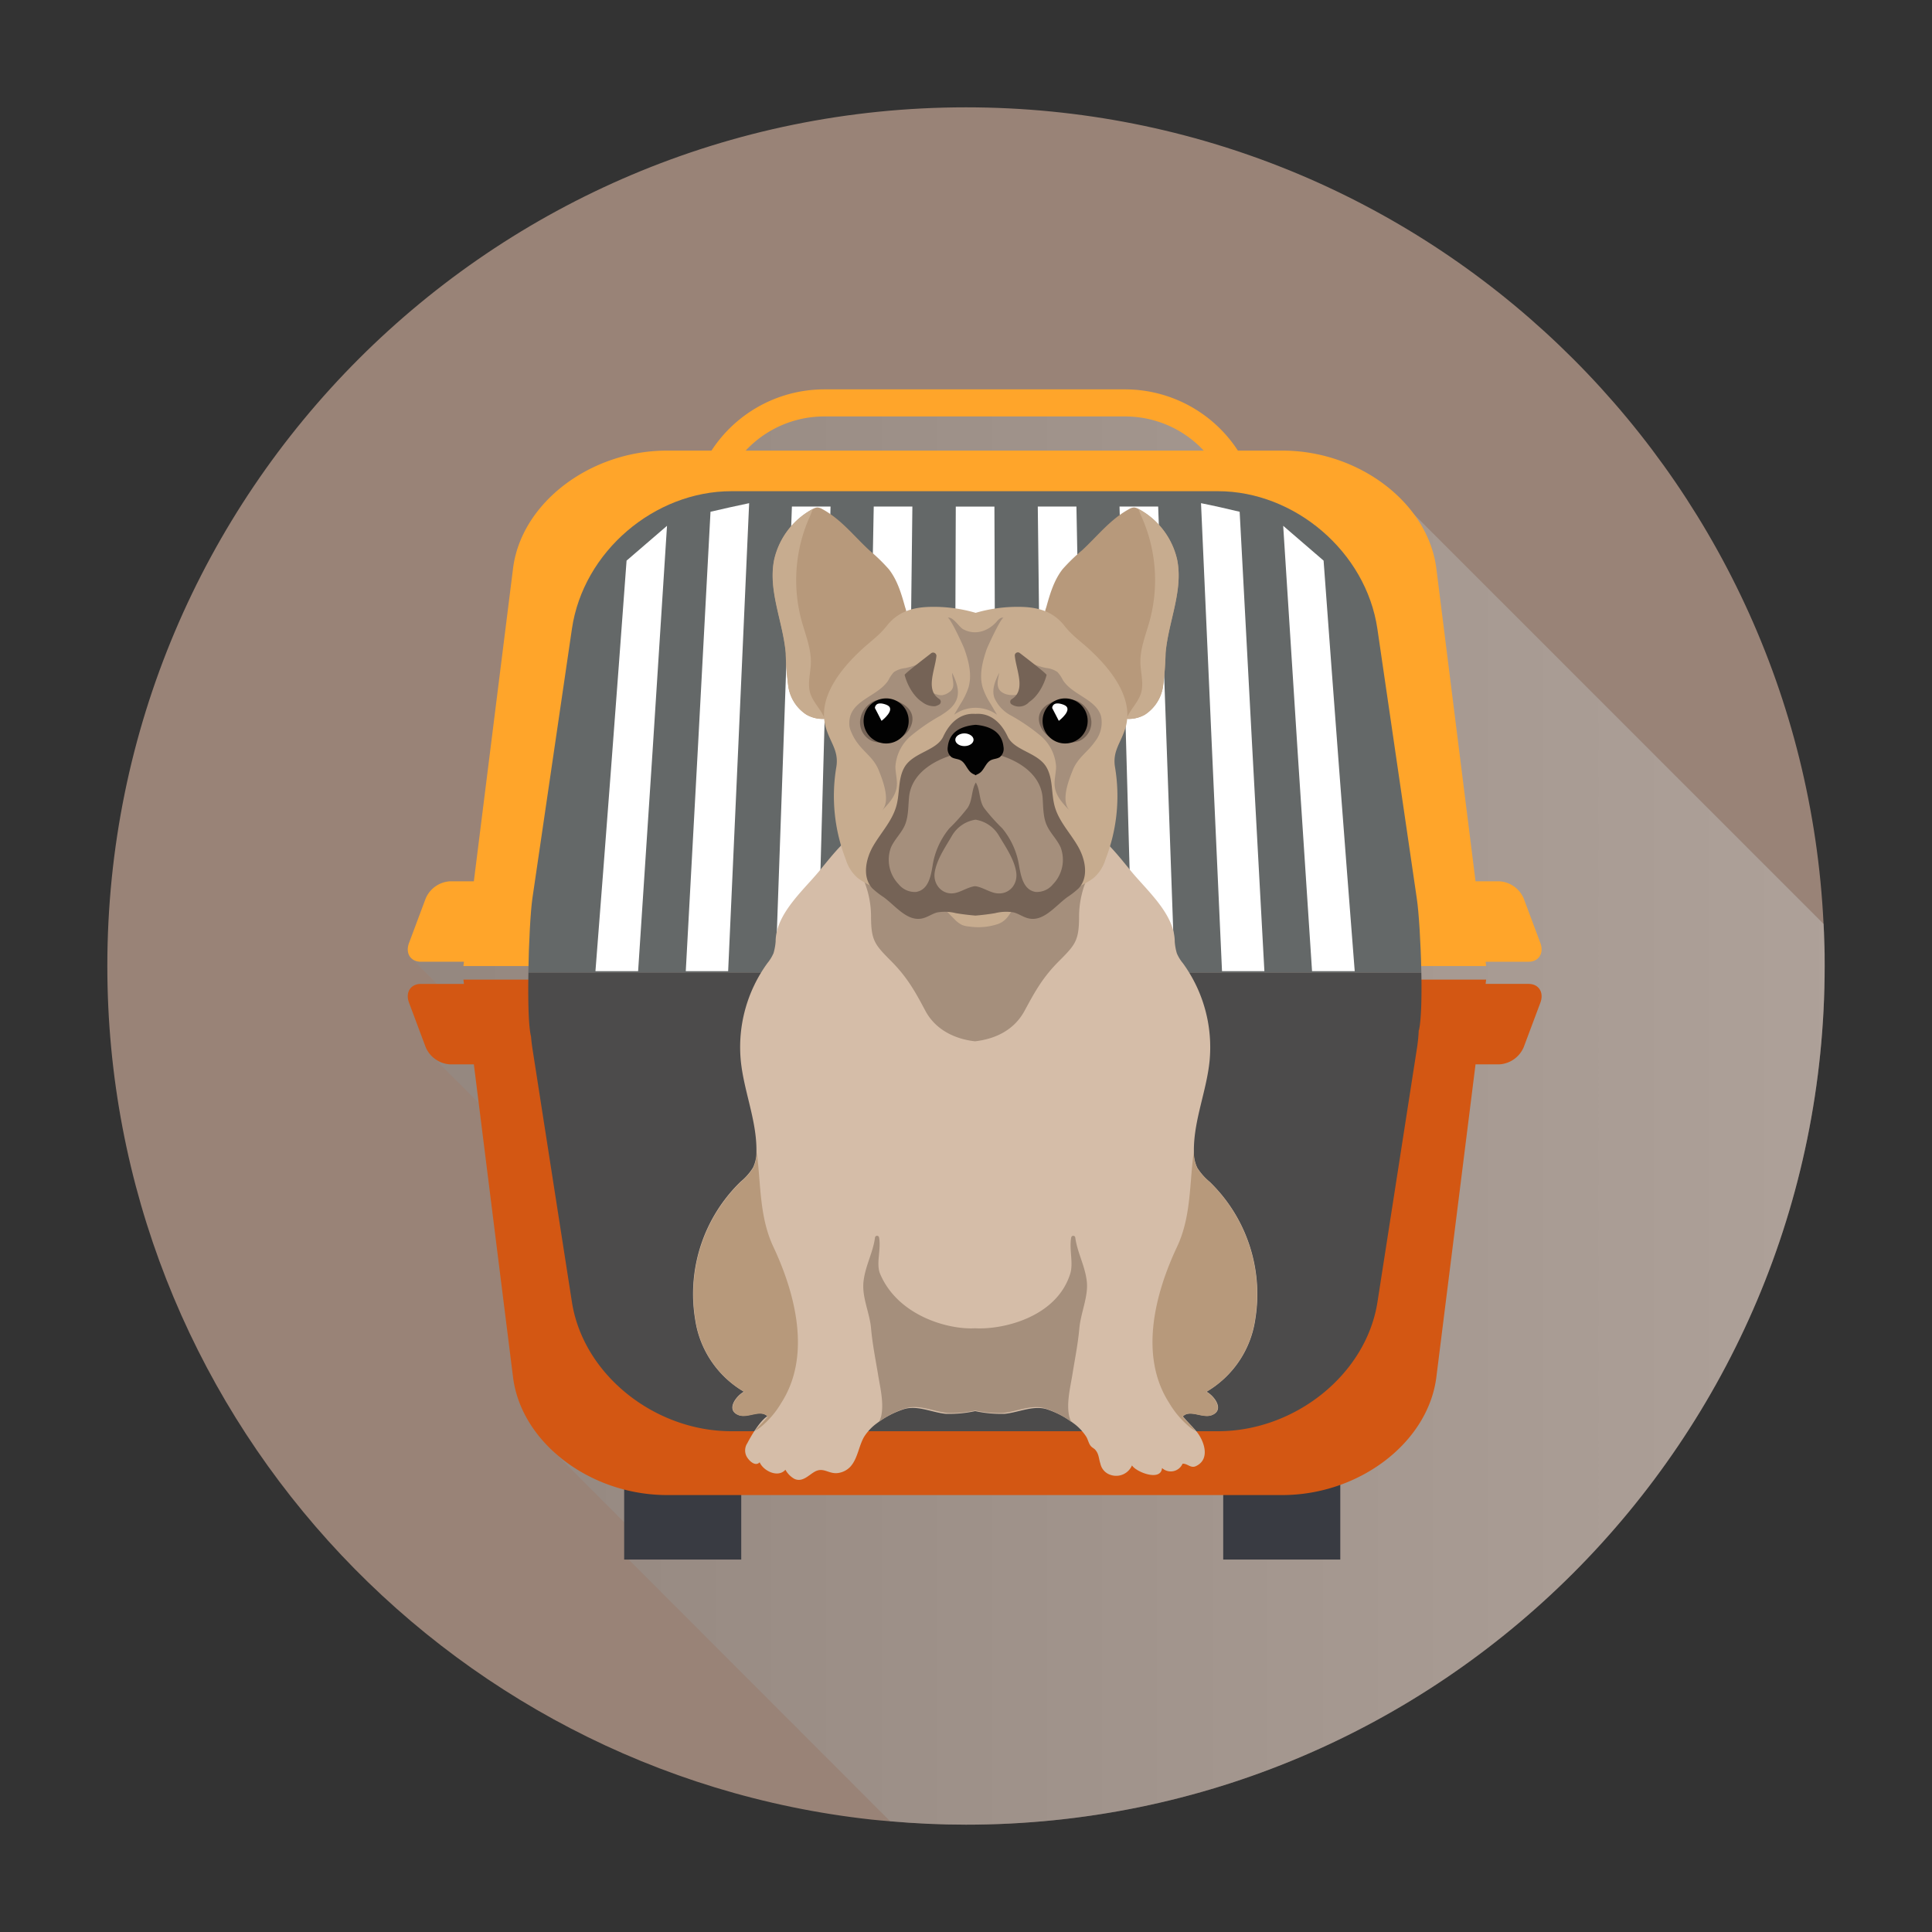<svg xmlns="http://www.w3.org/2000/svg" xmlns:xlink="http://www.w3.org/1999/xlink" viewBox="0 0 450 450"><rect x="0" y="0" width="450" height="450" fill="#333333" stroke="none"/><defs><style>.cls-1{isolation:isolate;}.cls-2{fill:#998377;}.cls-3{mix-blend-mode:multiply;opacity:0.4;fill:url(#Íîâûé_îáðàçåö_ãðàäèåíòà_3);}.cls-4{fill:#393b42;}.cls-5{fill:#ffa52a;}.cls-6{fill:#d35713;}.cls-7{fill:#646868;}.cls-8{fill:#4c4b4b;}.cls-9{fill:#fff;}.cls-10{fill:#d5bda8;}.cls-11{fill:#b7997b;}.cls-12{fill:#a58f7c;}.cls-13{fill:#c7ac8f;}.cls-14{fill:#756356;}.cls-15{fill:#020202;}</style><linearGradient id="&#xCD;&#xEE;&#xE2;&#xFB;&#xE9;_&#xEE;&#xE1;&#xF0;&#xE0;&#xE7;&#xE5;&#xF6;_&#xE3;&#xF0;&#xE0;&#xE4;&#xE8;&#xE5;&#xED;&#xF2;&#xE0;_3" x1="96.09" y1="259.38" x2="425" y2="259.38" gradientUnits="userSpaceOnUse"><stop offset="0" stop-color="#8c8c8c"></stop><stop offset="1" stop-color="#ccc"></stop></linearGradient></defs><g class="cls-1"><g id="_1" data-name="1"><g id="_12" data-name="12"><path class="cls-2" d="M425,225c0,110.43-89.54,200-200,200-5.94,0-11.84-.28-17.66-.79-1.46-.12-2.92-.24-4.39-.4C102.9,412.81,25,328,25,225,25,114.53,114.54,25,225,25c107.15,0,194.67,84.31,199.74,190.22.08,1.35.12,2.73.16,4.12C425,221.24,425,223.1,425,225Z"></path><path class="cls-3" d="M425,225c0,110.43-89.54,200-200,200-5.94,0-11.84-.28-17.66-.79L146,362.82l1.46-6.17-20.74-20.79-8.75-72.55L101,246.41l6.06-12-11-11,20.19-3.25L126,135.39l41.09-29.21,15.75-12.43,88.31,2.06,17.9,10.37,35.11,8.43L424.76,215.22c.08,1.35.12,2.73.16,4.12C425,221.24,425,223.1,425,225Z"></path><g id="_12-2" data-name="12"><rect class="cls-4" x="145.38" y="344.2" width="27.27" height="19.05"></rect><rect class="cls-4" x="284.91" y="344.2" width="27.27" height="19.05"></rect><path class="cls-5" d="M169.8,110.45A25,25,0,0,1,191.93,97h70.18a25,25,0,0,1,22.14,13.45h6.93a31.4,31.4,0,0,0-29.07-19.76H191.93a31.39,31.39,0,0,0-29.06,19.76Z"></path><path class="cls-5" d="M358.78,219.64l-3.88-10.37a6.59,6.59,0,0,0-5.71-4h-5.51l-9.12-72.81c-1.92-15.35-18.05-27.51-35.9-27.51H155.38c-17.85,0-34,12.16-35.89,27.51l-9.12,72.81h-5.52a6.58,6.58,0,0,0-5.7,4l-3.88,10.37c-.9,2.39.35,4.37,2.79,4.37h10l-.12,1H346.15l-.12-1h10C358.42,224,359.67,222,358.78,219.64Z"></path><path class="cls-6" d="M358.78,233.55l-3.88,10.36a6.59,6.59,0,0,1-5.71,4h-5.51l-9.12,72.81c-1.92,15.35-18.05,27.51-35.9,27.51H155.38c-17.85,0-34-12.16-35.89-27.51l-9.12-72.81h-5.52a6.58,6.58,0,0,1-5.7-4l-3.88-10.36c-.9-2.4.35-4.38,2.79-4.38h10l-.12-1H346.15l-.12,1h10C358.42,229.17,359.67,231.15,358.78,233.55Z"></path><path class="cls-7" d="M330,209.28l-9.18-62.8c-2.64-18-19.3-32.07-37.14-32.07H170.35c-17.85,0-34.5,14-37.14,32.07L124,209.28c-.43,3-.83,10.26-.94,17.26h208C330.93,219.69,330.47,212.36,330,209.28Z"></path><path class="cls-8" d="M123.08,226.54c-.11,6.37,0,12.51.61,14.9q.11,1.41.33,2.82l9.19,59c2.64,16.94,19.29,30.1,37.14,30.1H283.7c17.84,0,34.5-13.16,37.14-30.1l9.18-59a37.66,37.66,0,0,0,.43-4.31h.05c.54-2.29.67-7.69.56-13.41Z"></path><path class="cls-9" d="M211.24,226.2q.63-54.07,1.27-108.22h-9q-1,54.24-2.06,108.22Z"></path><path class="cls-9" d="M148.63,226.2q3.36-50.49,6.73-103.73l-9.42,8.11q-3.63,49.38-7.25,95.62Z"></path><path class="cls-9" d="M169.6,226.2q2.44-53.77,4.89-109c-3,.62-6,1.3-9,2q-2.88,54.46-5.76,107Z"></path><path class="cls-9" d="M190.45,226.2q1.5-53.85,3-108.22h-9q-1.91,54.54-3.83,108.22Z"></path><path class="cls-9" d="M232,226.2,231.62,118h-9l-.39,108.22Z"></path><path class="cls-9" d="M252.78,226.2q-1-54-2.06-108.22h-9q.65,54.17,1.27,108.22Z"></path><path class="cls-9" d="M273.6,226.2q-1.92-53.67-3.84-108.22h-9q1.49,54.37,3,108.22Z"></path><path class="cls-9" d="M294.5,226.2q-2.88-52.48-5.76-107c-3-.72-6-1.4-9-2q2.44,55.2,4.89,109Z"></path><path class="cls-9" d="M315.54,226.2q-3.62-46.17-7.25-95.62l-9.41-8.11q3.36,53.21,6.72,103.73Z"></path><path class="cls-10" d="M281.75,275.26a13.6,13.6,0,0,1-2.87-3.25,8.25,8.25,0,0,1-.8-3.61c0-.26,0-.52,0-.77.07-6.95,2.95-13.57,3.65-20.48a33.31,33.31,0,0,0-6.18-22.76,9.28,9.28,0,0,1-1.44-2.34,12.94,12.94,0,0,1-.49-2.71c0-6.42-6.56-12-10.23-16.5-1.69-2.06-3.23-4-4.91-5.75a22.61,22.61,0,0,0-9-6.05,43.15,43.15,0,0,0-21.75-1.86l-.58-.09-.58.09A43.15,43.15,0,0,0,204.8,191a22.64,22.64,0,0,0-9,6.05c-1.68,1.75-3.22,3.69-4.91,5.75-3.67,4.48-10.23,10.08-10.23,16.5a12.94,12.94,0,0,1-.49,2.71,9.9,9.9,0,0,1-1.44,2.34,33.31,33.31,0,0,0-6.18,22.76c.7,6.91,3.57,13.53,3.64,20.48v.77a8.26,8.26,0,0,1-.81,3.61,13.35,13.35,0,0,1-2.86,3.25,36.39,36.39,0,0,0-10.61,32.08,23.4,23.4,0,0,0,11.35,16.85c-1.83,1-4.3,4.31-1.21,5.46,2.11.77,4.85-1.46,6.68.25-1.74,1.14-3.67,4.38-4.66,6.28a3.07,3.07,0,0,0-.26,2.92c.45,1,2.07,2.69,3.13,1.53.84,2,4.27,3.71,6,1.74a5.37,5.37,0,0,0,2.1,2.13c1.81.83,3.21-.77,4.61-1.61,2.12-1.25,3.23.47,5.41.26a4.82,4.82,0,0,0,3.06-1.55c1.66-1.88,1.9-4.73,3.13-6.87a11.57,11.57,0,0,1,3.08-3.25,21.17,21.17,0,0,1,6.28-3.24c3.16-.93,6.58.83,9.72,1.11a28.52,28.52,0,0,0,6.81-.63,28.65,28.65,0,0,0,6.82.63c3.14-.28,6.55-2,9.72-1.11a21,21,0,0,1,6.27,3.24,11.76,11.76,0,0,1,3.09,3.25c.35.6.51,1.38.89,1.94s.85.66,1.22,1.1c.84,1,.75,2,1.16,3.21a3.49,3.49,0,0,0,2.43,2.61,4,4,0,0,0,4.92-2.23c1,1.59,6.76,3.81,7,.61a3,3,0,0,0,4.78-1c1.16-.09,1.88,1.16,3.16.54,3.48-1.69,1.75-6.1,0-8.16-1-1.2-2.18-2.3-3.08-3.41,1.71-1.69,4.58.5,6.71-.28,3.1-1.15.63-4.5-1.2-5.46a23.43,23.43,0,0,0,11.35-16.85A36.41,36.41,0,0,0,281.75,275.26Z"></path><path class="cls-11" d="M272.29,326.72a21.3,21.3,0,0,0,5,5.82,13.26,13.26,0,0,0,1.24.8c-1-1.2-2.18-2.3-3.08-3.41,1.71-1.69,4.58.5,6.71-.28,3.1-1.15.63-4.5-1.2-5.46a23.43,23.43,0,0,0,11.35-16.85,36.41,36.41,0,0,0-10.61-32.08,13.6,13.6,0,0,1-2.87-3.25,8.25,8.25,0,0,1-.8-3.61c-1,7.36-.56,15.05-3.92,22.11C269,301.38,265.3,315.8,272.29,326.72Z"></path><path class="cls-11" d="M182,326.72a21.3,21.3,0,0,1-5,5.82,12.24,12.24,0,0,1-1.25.8c1-1.2,2.19-2.3,3.08-3.41-1.71-1.69-4.57.5-6.7-.28-3.1-1.15-.63-4.5,1.2-5.46a23.4,23.4,0,0,1-11.35-16.85,36.39,36.39,0,0,1,10.61-32.08,13.35,13.35,0,0,0,2.86-3.25,8.26,8.26,0,0,0,.81-3.61c1,7.36.56,15.05,3.92,22.11C185.27,301.38,189,315.8,182,326.72Z"></path><path class="cls-12" d="M253.14,298.49c-.41-3.68-2.24-6.79-2.69-10.27a.48.48,0,0,0-.94,0c-.52,2.84.55,6-.24,8.47-3.2,10.21-15.82,13.05-22.11,12.69h-.06c-6.28.36-18-2.93-22.11-12.69-1-2.42.29-5.63-.24-8.47a.48.48,0,0,0-.94,0c-.44,3.48-2.27,6.59-2.68,10.27s1.43,7.25,1.75,10.86,1,7,1.6,10.59c.46,2.94,1.49,6.89.74,10a5,5,0,0,1-.51,1.24A21.24,21.24,0,0,1,211,328c3.17-.93,6.59.83,9.73,1.11a26.71,26.71,0,0,0,6.35-.55h.15a26.71,26.71,0,0,0,6.35.55c3.14-.28,6.56-2,9.72-1.11a21.17,21.17,0,0,1,6.28,3.24,5,5,0,0,1-.51-1.24c-.76-3.12.28-7.07.74-10,.57-3.58,1.26-6.92,1.59-10.59S253.52,302,253.14,298.49Z"></path><path class="cls-12" d="M249.08,191a43.15,43.15,0,0,0-21.75-1.86l-.2,0-.19,0A43.15,43.15,0,0,0,205.19,191a22.57,22.57,0,0,0-9,6.05c.11.11.21.21.3.32a31.9,31.9,0,0,1,4.08,6.3,22.08,22.08,0,0,1,2.31,10.06c.06,5.3.84,6.27,4.65,10.09s5.66,7.2,8,11.6,6.81,6.58,11.56,7.12c4.75-.54,9.13-2.61,11.56-7.12s4.26-7.82,8.05-11.6,4.59-4.79,4.64-10.09a22.09,22.09,0,0,1,2.32-10.06,31.46,31.46,0,0,1,4.08-6.3c.09-.11.19-.21.3-.32A22.57,22.57,0,0,0,249.08,191Z"></path><path class="cls-11" d="M211.23,144.78a8.06,8.06,0,0,1-1.6,3.15L200,161.57c-1.58,2.25-3.36,4.63-6.1,5.53a6.74,6.74,0,0,1-1.79.33,7.57,7.57,0,0,1-4.3-1,9.53,9.53,0,0,1-4.18-6.55,72.34,72.34,0,0,1-.6-7.79c-.64-7.32-4.17-14.56-2.68-21.78a17.87,17.87,0,0,1,9-11.77l0,0a2.53,2.53,0,0,1,1-.34,2.38,2.38,0,0,1,1.13.35c4.4,2.36,7.42,6.32,11,9.62a41.75,41.75,0,0,1,4.57,4.44c2,2.58,2.91,5.74,3.77,8.82A7.84,7.84,0,0,1,211.23,144.78Z"></path><path class="cls-13" d="M192.08,167.43a7.57,7.57,0,0,1-4.3-1,9.53,9.53,0,0,1-4.18-6.55,72.34,72.34,0,0,1-.6-7.79c-.64-7.32-4.17-14.56-2.68-21.78a17.87,17.87,0,0,1,9-11.77,19.39,19.39,0,0,1-.77,1.93,36.16,36.16,0,0,0-1.85,24.09c.89,3.26,2.26,6.5,2.17,9.87-.07,2.35-.83,4.73-.16,7,.53,1.72,1.82,3.13,2.75,4.69A7.39,7.39,0,0,1,192.08,167.43Z"></path><path class="cls-11" d="M243.26,144.78a8.06,8.06,0,0,0,1.6,3.15l9.65,13.64c1.59,2.25,3.37,4.63,6.11,5.53a6.74,6.74,0,0,0,1.79.33,7.57,7.57,0,0,0,4.3-1,9.53,9.53,0,0,0,4.18-6.55,72.34,72.34,0,0,0,.6-7.79c.64-7.32,4.17-14.56,2.68-21.78a17.87,17.87,0,0,0-9-11.77l0,0a2.53,2.53,0,0,0-1-.34,2.38,2.38,0,0,0-1.13.35c-4.4,2.36-7.42,6.32-11,9.62a41.75,41.75,0,0,0-4.57,4.44c-2,2.58-2.91,5.74-3.77,8.82A7.84,7.84,0,0,0,243.26,144.78Z"></path><path class="cls-13" d="M262.41,167.43a7.57,7.57,0,0,0,4.3-1,9.53,9.53,0,0,0,4.18-6.55,72.34,72.34,0,0,0,.6-7.79c.64-7.32,4.17-14.56,2.68-21.78a17.87,17.87,0,0,0-9-11.77,19.39,19.39,0,0,0,.77,1.93,36.16,36.16,0,0,1,1.85,24.09c-.89,3.26-2.26,6.5-2.17,9.87.07,2.35.83,4.73.15,7-.52,1.72-1.81,3.13-2.74,4.69A7.39,7.39,0,0,0,262.41,167.43Z"></path><path class="cls-13" d="M253.67,151.19c-2.06-1.9-4-3.19-5.74-5.43-2.53-3.22-5.87-4.28-9.89-4.4a34.82,34.82,0,0,0-10.79,1.38,34.92,34.92,0,0,0-10.8-1.38c-4,.12-7.36,1.18-9.89,4.4-1.76,2.24-3.68,3.53-5.74,5.43-4.85,4.45-10.6,11.37-8.43,18.42,1.09,3.52,3.05,5.35,2.39,9.14A40.68,40.68,0,0,0,197,200.17a9.12,9.12,0,0,0,2.85,4.39c3.42,2.47,7.33,3.51,11.35,4.32,1.89.38,4.39.62,6.07,1.09,1.93.54,3.46,2.62,5,4.08a6.15,6.15,0,0,0,1.85,1.41,5.85,5.85,0,0,0,1.66.35,14.42,14.42,0,0,0,6.73-.61c2.36-.93,2.58-2.62,4.12-4.16s4.65-1.76,6.66-2.16c4-.81,7.93-1.85,11.35-4.32a9.12,9.12,0,0,0,2.85-4.39,40.58,40.58,0,0,0,2.23-21.42c-.65-3.79,1.31-5.62,2.4-9.14C264.27,162.56,258.52,155.64,253.67,151.19Z"></path><path class="cls-14" d="M251,197c-1.78-3.05-4.36-5.71-5.32-9.11-.85-3-.37-6.4-1.9-9.12-2-3.53-7.52-3.88-9.07-7.21-1.74-3.73-4.44-5.53-7.5-5.28-3.07-.25-5.77,1.55-7.51,5.28-1.55,3.33-7.08,3.68-9.07,7.21-1.53,2.72-1,6.11-1.9,9.12-1,3.4-3.54,6.06-5.32,9.11s-2.62,7.27-.25,9.89a19.12,19.12,0,0,0,2.71,2.11c2.83,2.12,5.48,5.68,8.93,4.92,1.22-.26,2.26-1.06,3.46-1.39a10.37,10.37,0,0,1,4.36.16c1.52.26,3.05.44,4.59.57,1.53-.13,3.06-.31,4.58-.57a10.38,10.38,0,0,1,4.36-.16c1.2.33,2.24,1.13,3.46,1.39,3.45.76,6.1-2.8,8.93-4.92a19.12,19.12,0,0,0,2.71-2.11C253.66,204.27,252.81,200.05,251,197Z"></path><path class="cls-12" d="M247.06,197.42c-.8-1.87-2.4-3.31-3.23-5.17-.92-2-.82-4.38-1-6.62-.63-6.31-7.54-9.59-13.19-10.46a5.87,5.87,0,0,0-2.35.09,5.93,5.93,0,0,0-2.36-.09c-5.65.87-12.56,4.15-13.19,10.46-.22,2.24-.12,4.58-1,6.62-.83,1.86-2.43,3.3-3.23,5.17a8.2,8.2,0,0,0,1.78,8.51,4.82,4.82,0,0,0,4.07,1.82c3.22-.52,3.54-4.44,4-6.94a17.94,17.94,0,0,1,3.77-7.88,43.52,43.52,0,0,0,4.25-4.77c1.19-1.81.85-4.17,1.91-5.9,1.05,1.73.71,4.09,1.9,5.9a43.52,43.52,0,0,0,4.25,4.77,17.94,17.94,0,0,1,3.77,7.88c.49,2.5.82,6.42,4,6.94a4.84,4.84,0,0,0,4.08-1.82A8.2,8.2,0,0,0,247.06,197.42Z"></path><path class="cls-12" d="M236.69,203.13c-.46-3-2.46-5.86-4-8.45a7.69,7.69,0,0,0-5.48-3.76,7.68,7.68,0,0,0-5.49,3.76c-1.5,2.59-3.5,5.43-4,8.45s2,5.63,5,4.81c1.47-.4,2.72-1.26,4.26-1.52l.14,0,.13,0c1.54.26,2.79,1.12,4.26,1.52C234.65,208.76,237.17,206.28,236.69,203.13Z"></path><path class="cls-15" d="M233.74,174c-.38-3.64-3.23-4.85-6.36-5.17v0h-.27v0c-3.13.32-6,1.53-6.36,5.17a2.49,2.49,0,0,0,.87,2.35c.61.41,1.43.38,2.09.72,1.06.54,1.43,1.88,2.28,2.72a2.84,2.84,0,0,0,1.12.67v.09l.14,0,.13,0v-.09a3,3,0,0,0,1.12-.67c.85-.84,1.22-2.18,2.28-2.72.66-.34,1.48-.31,2.09-.72A2.49,2.49,0,0,0,233.74,174Z"></path><path class="cls-9" d="M226.76,172.3c0,.82-.95,1.48-2.13,1.48s-2.12-.66-2.12-1.48,1-1.48,2.12-1.48S226.76,171.49,226.76,172.3Z"></path><path class="cls-12" d="M233.76,143.91c-.6-.21-1.17.35-1.58.83-1.94,2.27-5.05,3.35-7.86,1.81-.94-.52-2.42-3.06-3.59-2.64.55-.2,3.69,6.62,3.93,7.35,1,2.86,1.79,6,.9,8.93a17.09,17.09,0,0,1-1.84,3.77l-1.49,2.52a8.53,8.53,0,0,1,10,0c-.5-.84-1-1.68-1.49-2.52a17.09,17.09,0,0,1-1.84-3.77c-.89-3-.05-6.07.9-8.93C230.07,150.53,233.21,143.71,233.76,143.91Z"></path><path class="cls-12" d="M197.84,169c-.48-5.93,6.53-6.51,9.1-10.59a7.71,7.71,0,0,1,1.26-1.86,5.61,5.61,0,0,1,2.62-.93,16.61,16.61,0,0,0,6.76-3.09c-2.21,1.7-3.93,6.08-1.42,8.19a5.65,5.65,0,0,0,2.29,1.09,3.05,3.05,0,0,0,1,.11,3.55,3.55,0,0,0,1.59-.67c1.75-1.1.65-2.94.75-4.53.84,1.84,1.71,3.88,1.15,5.82s-2.23,3.11-3.87,4.14a45.36,45.36,0,0,0-6.84,4.67,10.25,10.25,0,0,0-3.67,7.19c0,1.61.52,3.21.29,4.81-.3,2.18-1.93,3.92-3.48,5.5,2.2-2.24.2-7.21-.71-9.47-1.49-3.66-4.62-4.62-6.38-8.87A5,5,0,0,1,197.84,169Z"></path><path class="cls-14" d="M209,163.36a8.19,8.19,0,0,0-5.26-.13,5.66,5.66,0,0,0-3.42,4.79,4.74,4.74,0,0,0,2.91,4.62,6.41,6.41,0,0,0,2.54.3c2.31-.13,4.76-1,6-3C213.68,166.68,211.72,164.34,209,163.36Z"></path><path class="cls-15" d="M211.65,167.9a5.25,5.25,0,1,1-5.25-5.23A5.24,5.24,0,0,1,211.65,167.9Z"></path><path class="cls-9" d="M205.33,167.9l-1.55-3s0-1.73,2.62-.77S205.33,167.9,205.33,167.9Z"></path><path class="cls-12" d="M256.46,166.83c-1.15-4-6.69-4.92-8.91-8.45a7.71,7.71,0,0,0-1.26-1.86,5.61,5.61,0,0,0-2.62-.93,16.61,16.61,0,0,1-6.76-3.09,8.38,8.38,0,0,1,2.6,4.75,9,9,0,0,1,.26,2.4c-.16.81-1.19,1.51-1.88,1.83a5.08,5.08,0,0,1-2.88.36,3.86,3.86,0,0,1-1.68-.63c-1.5-1.09-.87-3-.58-4.52-1,1.95-1.78,3.93-1.15,5.82a8.53,8.53,0,0,0,3.87,4.14,45.36,45.36,0,0,1,6.84,4.67,10.25,10.25,0,0,1,3.67,7.19c0,1.61-.52,3.21-.29,4.81.3,2.18,1.93,3.92,3.48,5.5-2.2-2.24-.2-7.21.71-9.47,1.19-2.94,3.45-4.14,5.21-6.7A7.14,7.14,0,0,0,256.46,166.83Z"></path><path class="cls-14" d="M245.52,163.36a8.19,8.19,0,0,1,5.26-.13A5.66,5.66,0,0,1,254.2,168a4.74,4.74,0,0,1-2.91,4.62,6.41,6.41,0,0,1-2.54.3c-2.31-.13-4.76-1-6-3C240.81,166.68,242.77,164.34,245.52,163.36Z"></path><path class="cls-15" d="M242.84,167.9a5.25,5.25,0,1,0,5.25-5.23A5.24,5.24,0,0,0,242.84,167.9Z"></path><path class="cls-9" d="M246.62,167.9l-1.55-3s0-1.73,2.63-.77S246.62,167.9,246.62,167.9Z"></path><path class="cls-14" d="M218.1,152.9c-.38,3.34-2.56,7.83.65,9.89a.77.77,0,0,1-.07,1.36,3.83,3.83,0,0,1-.91.35,4.61,4.61,0,0,1-3-1c-2-1.31-3.48-4-4.06-6.29-.07-.25,4-3.36,6.1-5A.77.77,0,0,1,218.1,152.9Z"></path><path class="cls-14" d="M236.37,152.77c.34,3.38,2.66,8-.72,10.08a.71.71,0,0,0,.06,1.26,3.14,3.14,0,0,0,4-.6c2-1.31,3.48-4,4.06-6.29.07-.26-4.1-3.47-6.21-5.09A.72.72,0,0,0,236.37,152.77Z"></path></g></g></g></g></svg>